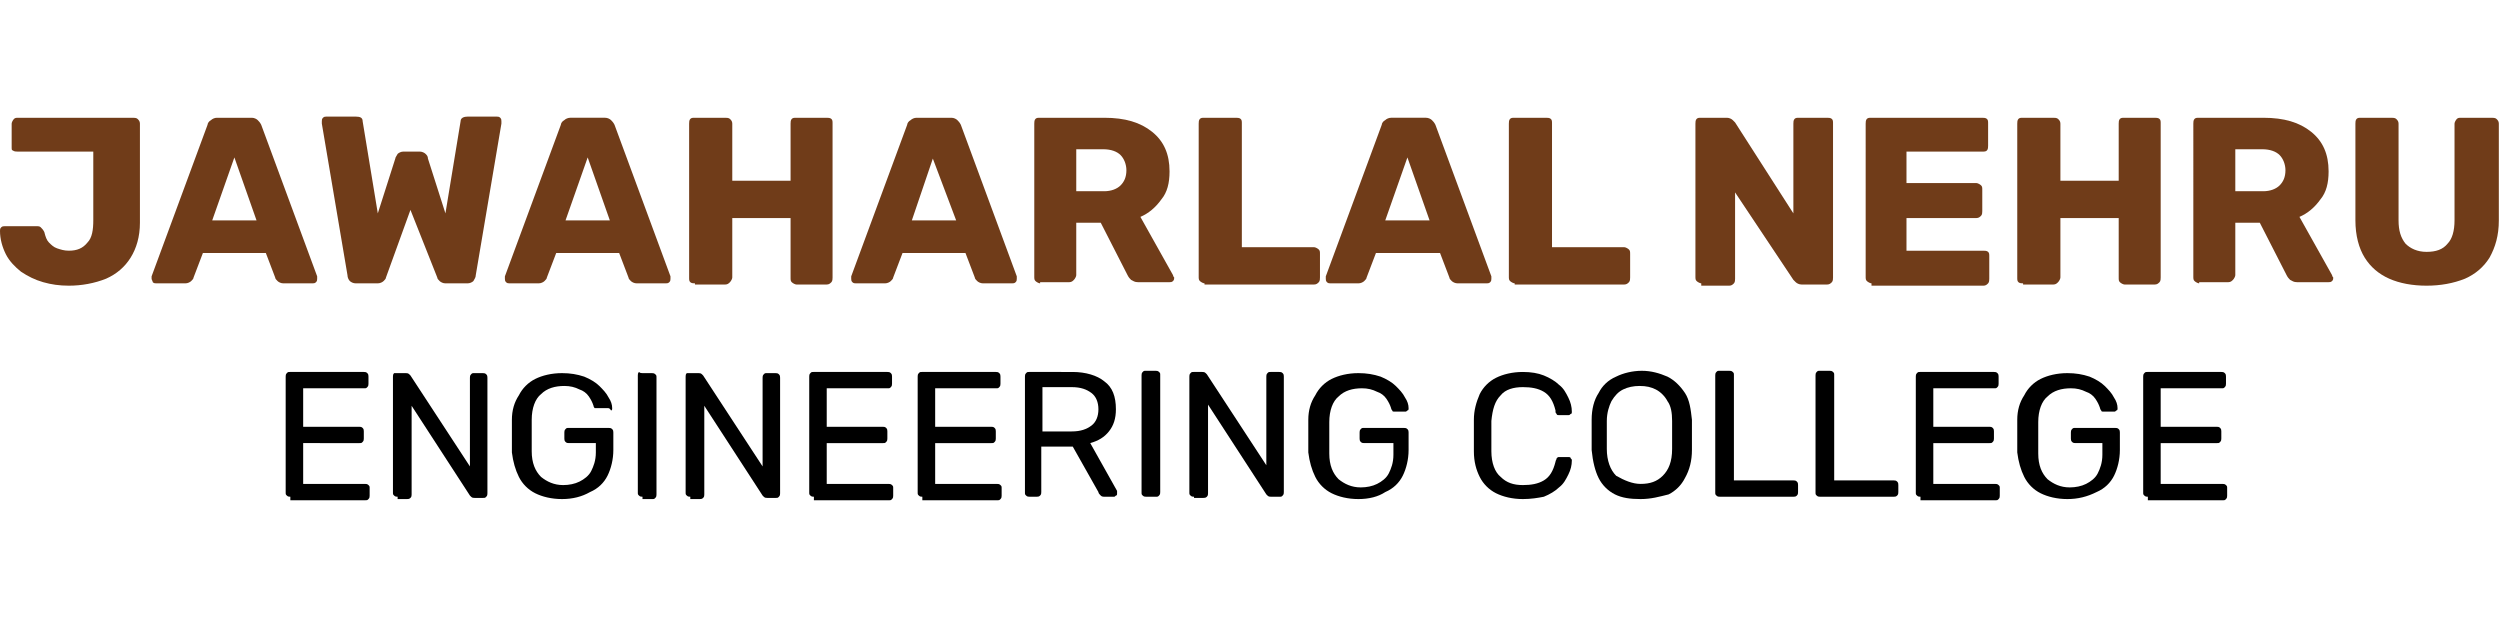 <?xml version="1.0" encoding="utf-8"?>
<!-- Generator: Adobe Illustrator 26.3.1, SVG Export Plug-In . SVG Version: 6.00 Build 0)  -->
<svg version="1.1" id="Layer_1" xmlns="http://www.w3.org/2000/svg" xmlns:xlink="http://www.w3.org/1999/xlink" x="0px" y="0px"
	 viewBox="0 0 214.4 52.9" style="enable-background:new 0 0 214.4 52.9;" xml:space="preserve">
<style type="text/css">
	.st0{fill:#703C19;}
</style>
<g>
	<path class="st0" d="M5.9,24.5c-0.8,0-1.5-0.1-2.2-0.3s-1.3-0.5-1.9-0.9c-0.5-0.4-1-0.9-1.3-1.5c-0.3-0.6-0.5-1.3-0.5-2
		c0-0.1,0-0.2,0.1-0.3c0.1-0.1,0.2-0.1,0.3-0.1h2.7c0.2,0,0.3,0,0.4,0.1c0.1,0.1,0.2,0.2,0.3,0.4c0.1,0.4,0.2,0.7,0.4,0.9
		c0.2,0.2,0.4,0.4,0.7,0.5c0.3,0.1,0.6,0.2,1,0.2c0.7,0,1.2-0.2,1.6-0.7c0.4-0.4,0.5-1.1,0.5-1.9v-5.9H1.5c-0.1,0-0.3,0-0.4-0.1
		C1,12.9,1,12.8,1,12.6v-2c0-0.1,0.1-0.3,0.2-0.4c0.1-0.1,0.2-0.1,0.4-0.1h9.8c0.1,0,0.3,0,0.4,0.1c0.1,0.1,0.2,0.2,0.2,0.4v8.5
		c0,1.2-0.3,2.2-0.8,3c-0.5,0.8-1.2,1.4-2.1,1.8C8.1,24.3,7,24.5,5.9,24.5z"/>
	<path class="st0" d="M13.4,24.3c-0.1,0-0.2,0-0.3-0.1C13.1,24.1,13,24,13,23.9c0-0.1,0-0.1,0-0.2l4.8-13c0-0.1,0.1-0.3,0.3-0.4
		c0.1-0.1,0.3-0.2,0.5-0.2h3c0.2,0,0.4,0.1,0.5,0.2c0.1,0.1,0.2,0.2,0.3,0.4l4.8,13c0,0.1,0,0.1,0,0.2c0,0.1,0,0.2-0.1,0.3
		c-0.1,0.1-0.2,0.1-0.3,0.1h-2.5c-0.2,0-0.4-0.1-0.5-0.2c-0.1-0.1-0.2-0.2-0.2-0.3l-0.8-2.1h-5.4l-0.8,2.1c0,0.1-0.1,0.2-0.2,0.3
		c-0.1,0.1-0.3,0.2-0.5,0.2H13.4z M18.2,18.9H22l-1.9-5.4L18.2,18.9z"/>
	<path class="st0" d="M30.5,24.3c-0.2,0-0.4-0.1-0.5-0.2c-0.1-0.1-0.2-0.3-0.2-0.5l-2.2-13c0,0,0-0.1,0-0.1c0,0,0,0,0-0.1
		c0-0.1,0-0.2,0.1-0.3c0.1-0.1,0.2-0.1,0.3-0.1h2.5c0.4,0,0.6,0.1,0.6,0.4l1.3,7.9l1.5-4.7c0-0.1,0.1-0.2,0.2-0.4
		c0.1-0.1,0.3-0.2,0.5-0.2H36c0.2,0,0.4,0.1,0.5,0.2c0.1,0.1,0.2,0.2,0.2,0.4l1.5,4.7l1.3-7.9c0-0.3,0.3-0.4,0.6-0.4h2.5
		c0.1,0,0.2,0,0.3,0.1s0.1,0.2,0.1,0.3c0,0,0,0,0,0.1c0,0,0,0.1,0,0.1l-2.2,13c0,0.2-0.1,0.3-0.2,0.5c-0.1,0.1-0.3,0.2-0.5,0.2h-1.9
		c-0.2,0-0.4-0.1-0.5-0.2c-0.1-0.1-0.2-0.2-0.2-0.3L35.2,18l-2.1,5.8c0,0.1-0.1,0.2-0.2,0.3c-0.1,0.1-0.3,0.2-0.5,0.2H30.5z"/>
	<path class="st0" d="M43.7,24.3c-0.1,0-0.2,0-0.3-0.1c-0.1-0.1-0.1-0.2-0.1-0.3c0-0.1,0-0.1,0-0.2l4.8-13c0-0.1,0.1-0.3,0.3-0.4
		c0.1-0.1,0.3-0.2,0.5-0.2h3c0.2,0,0.4,0.1,0.5,0.2c0.1,0.1,0.2,0.2,0.3,0.4l4.8,13c0,0.1,0,0.1,0,0.2c0,0.1,0,0.2-0.1,0.3
		c-0.1,0.1-0.2,0.1-0.3,0.1h-2.5c-0.2,0-0.4-0.1-0.5-0.2c-0.1-0.1-0.2-0.2-0.2-0.3l-0.8-2.1h-5.4l-0.8,2.1c0,0.1-0.1,0.2-0.2,0.3
		c-0.1,0.1-0.3,0.2-0.5,0.2H43.7z M48.5,18.9h3.8l-1.9-5.4L48.5,18.9z"/>
	<path class="st0" d="M59.6,24.3c-0.1,0-0.3,0-0.4-0.1c-0.1-0.1-0.1-0.2-0.1-0.4V10.6c0-0.1,0-0.3,0.1-0.4c0.1-0.1,0.2-0.1,0.4-0.1
		h2.6c0.1,0,0.3,0,0.4,0.1c0.1,0.1,0.2,0.2,0.2,0.4v4.9h5v-4.9c0-0.1,0-0.3,0.1-0.4c0.1-0.1,0.2-0.1,0.4-0.1h2.6
		c0.1,0,0.3,0,0.4,0.1c0.1,0.1,0.1,0.2,0.1,0.4v13.2c0,0.1,0,0.3-0.1,0.4c-0.1,0.1-0.2,0.2-0.4,0.2h-2.6c-0.1,0-0.3-0.1-0.4-0.2
		c-0.1-0.1-0.1-0.2-0.1-0.4v-5.1h-5v5.1c0,0.1-0.1,0.3-0.2,0.4c-0.1,0.1-0.2,0.2-0.4,0.2H59.6z"/>
	<path class="st0" d="M73.4,24.3c-0.1,0-0.2,0-0.3-0.1C73,24.1,73,24,73,23.9c0-0.1,0-0.1,0-0.2l4.8-13c0-0.1,0.1-0.3,0.3-0.4
		c0.1-0.1,0.3-0.2,0.5-0.2h3c0.2,0,0.4,0.1,0.5,0.2c0.1,0.1,0.2,0.2,0.3,0.4l4.8,13c0,0.1,0,0.1,0,0.2c0,0.1,0,0.2-0.1,0.3
		c-0.1,0.1-0.2,0.1-0.3,0.1h-2.5c-0.2,0-0.4-0.1-0.5-0.2c-0.1-0.1-0.2-0.2-0.2-0.3l-0.8-2.1h-5.4l-0.8,2.1c0,0.1-0.1,0.2-0.2,0.3
		c-0.1,0.1-0.3,0.2-0.5,0.2H73.4z M78.2,18.9h3.8L80,13.6L78.2,18.9z"/>
	<path class="st0" d="M89.2,24.3c-0.1,0-0.3-0.1-0.4-0.2c-0.1-0.1-0.1-0.2-0.1-0.4V10.6c0-0.1,0-0.3,0.1-0.4
		c0.1-0.1,0.2-0.1,0.4-0.1h5.5c1.8,0,3.1,0.4,4.1,1.2c1,0.8,1.5,1.9,1.5,3.4c0,1-0.2,1.8-0.7,2.4c-0.5,0.7-1.1,1.2-1.8,1.5l2.8,5
		c0,0.1,0.1,0.2,0.1,0.2c0,0.1,0,0.2-0.1,0.3c-0.1,0.1-0.2,0.1-0.3,0.1h-2.7c-0.3,0-0.4-0.1-0.6-0.2c-0.1-0.1-0.2-0.2-0.3-0.4
		l-2.3-4.5h-2.1v4.5c0,0.1-0.1,0.3-0.2,0.4c-0.1,0.1-0.2,0.2-0.4,0.2H89.2z M92.4,16.4h2.3c0.6,0,1.1-0.2,1.4-0.5
		c0.3-0.3,0.5-0.7,0.5-1.3c0-0.5-0.2-1-0.5-1.3c-0.3-0.3-0.8-0.5-1.5-0.5h-2.3V16.4z"/>
	<path class="st0" d="M103.3,24.3c-0.1,0-0.3-0.1-0.4-0.2c-0.1-0.1-0.1-0.2-0.1-0.4V10.6c0-0.1,0-0.3,0.1-0.4
		c0.1-0.1,0.2-0.1,0.4-0.1h2.7c0.1,0,0.3,0,0.4,0.1c0.1,0.1,0.1,0.2,0.1,0.4v10.6h6.2c0.1,0,0.3,0.1,0.4,0.2
		c0.1,0.1,0.1,0.2,0.1,0.4v2c0,0.1,0,0.3-0.1,0.4c-0.1,0.1-0.2,0.2-0.4,0.2H103.3z"/>
	<path class="st0" d="M114.1,24.3c-0.1,0-0.2,0-0.3-0.1c-0.1-0.1-0.1-0.2-0.1-0.3c0-0.1,0-0.1,0-0.2l4.8-13c0-0.1,0.1-0.3,0.3-0.4
		c0.1-0.1,0.3-0.2,0.5-0.2h3c0.2,0,0.4,0.1,0.5,0.2c0.1,0.1,0.2,0.2,0.3,0.4l4.8,13c0,0.1,0,0.1,0,0.2c0,0.1,0,0.2-0.1,0.3
		c-0.1,0.1-0.2,0.1-0.3,0.1h-2.5c-0.2,0-0.4-0.1-0.5-0.2c-0.1-0.1-0.2-0.2-0.2-0.3l-0.8-2.1H118l-0.8,2.1c0,0.1-0.1,0.2-0.2,0.3
		c-0.1,0.1-0.3,0.2-0.5,0.2H114.1z M118.8,18.9h3.8l-1.9-5.4L118.8,18.9z"/>
	<path class="st0" d="M129.9,24.3c-0.1,0-0.3-0.1-0.4-0.2c-0.1-0.1-0.1-0.2-0.1-0.4V10.6c0-0.1,0-0.3,0.1-0.4
		c0.1-0.1,0.2-0.1,0.4-0.1h2.7c0.1,0,0.3,0,0.4,0.1c0.1,0.1,0.1,0.2,0.1,0.4v10.6h6.2c0.1,0,0.3,0.1,0.4,0.2
		c0.1,0.1,0.1,0.2,0.1,0.4v2c0,0.1,0,0.3-0.1,0.4c-0.1,0.1-0.2,0.2-0.4,0.2H129.9z"/>
	<path class="st0" d="M145.9,24.3c-0.1,0-0.3-0.1-0.4-0.2c-0.1-0.1-0.1-0.2-0.1-0.4V10.6c0-0.1,0-0.3,0.1-0.4
		c0.1-0.1,0.2-0.1,0.4-0.1h2.2c0.2,0,0.4,0.1,0.5,0.2c0.1,0.1,0.2,0.2,0.2,0.2l5,7.8v-7.7c0-0.1,0-0.3,0.1-0.4
		c0.1-0.1,0.2-0.1,0.4-0.1h2.4c0.1,0,0.3,0,0.4,0.1c0.1,0.1,0.1,0.2,0.1,0.4v13.2c0,0.1,0,0.3-0.1,0.4c-0.1,0.1-0.2,0.2-0.4,0.2
		h-2.2c-0.2,0-0.4-0.1-0.5-0.2c-0.1-0.1-0.2-0.2-0.2-0.2l-5-7.5v7.4c0,0.1,0,0.3-0.1,0.4c-0.1,0.1-0.2,0.2-0.4,0.2H145.9z"/>
	<path class="st0" d="M160.5,24.3c-0.1,0-0.3-0.1-0.4-0.2c-0.1-0.1-0.1-0.2-0.1-0.4V10.6c0-0.1,0-0.3,0.1-0.4
		c0.1-0.1,0.2-0.1,0.4-0.1h9.5c0.1,0,0.3,0,0.4,0.1c0.1,0.1,0.1,0.2,0.1,0.4v1.9c0,0.1,0,0.3-0.1,0.4c-0.1,0.1-0.2,0.1-0.4,0.1h-6.5
		v2.7h6c0.1,0,0.3,0.1,0.4,0.2c0.1,0.1,0.1,0.2,0.1,0.4v1.8c0,0.1,0,0.3-0.1,0.4c-0.1,0.1-0.2,0.2-0.4,0.2h-6v2.8h6.6
		c0.1,0,0.3,0,0.4,0.1c0.1,0.1,0.1,0.2,0.1,0.4v1.9c0,0.1,0,0.3-0.1,0.4c-0.1,0.1-0.2,0.2-0.4,0.2H160.5z"/>
	<path class="st0" d="M173.5,24.3c-0.1,0-0.3,0-0.4-0.1c-0.1-0.1-0.1-0.2-0.1-0.4V10.6c0-0.1,0-0.3,0.1-0.4c0.1-0.1,0.2-0.1,0.4-0.1
		h2.6c0.1,0,0.3,0,0.4,0.1c0.1,0.1,0.2,0.2,0.2,0.4v4.9h5v-4.9c0-0.1,0-0.3,0.1-0.4c0.1-0.1,0.2-0.1,0.4-0.1h2.6
		c0.1,0,0.3,0,0.4,0.1c0.1,0.1,0.1,0.2,0.1,0.4v13.2c0,0.1,0,0.3-0.1,0.4c-0.1,0.1-0.2,0.2-0.4,0.2h-2.6c-0.1,0-0.3-0.1-0.4-0.2
		c-0.1-0.1-0.1-0.2-0.1-0.4v-5.1h-5v5.1c0,0.1-0.1,0.3-0.2,0.4c-0.1,0.1-0.2,0.2-0.4,0.2H173.5z"/>
	<path class="st0" d="M188.6,24.3c-0.1,0-0.3-0.1-0.4-0.2c-0.1-0.1-0.1-0.2-0.1-0.4V10.6c0-0.1,0-0.3,0.1-0.4
		c0.1-0.1,0.2-0.1,0.4-0.1h5.5c1.8,0,3.1,0.4,4.1,1.2s1.5,1.9,1.5,3.4c0,1-0.2,1.8-0.7,2.4c-0.5,0.7-1.1,1.2-1.8,1.5l2.8,5
		c0,0.1,0.1,0.2,0.1,0.2c0,0.1,0,0.2-0.1,0.3c-0.1,0.1-0.2,0.1-0.3,0.1H197c-0.3,0-0.4-0.1-0.6-0.2c-0.1-0.1-0.2-0.2-0.3-0.4
		l-2.3-4.5h-2.1v4.5c0,0.1-0.1,0.3-0.2,0.4c-0.1,0.1-0.2,0.2-0.4,0.2H188.6z M191.8,16.4h2.3c0.6,0,1.1-0.2,1.4-0.5s0.5-0.7,0.5-1.3
		c0-0.5-0.2-1-0.5-1.3c-0.3-0.3-0.8-0.5-1.5-0.5h-2.3V16.4z"/>
	<path class="st0" d="M208.1,24.5c-1.2,0-2.3-0.2-3.2-0.6c-0.9-0.4-1.6-1-2.1-1.8c-0.5-0.8-0.8-1.9-0.8-3.2v-8.3
		c0-0.1,0-0.3,0.1-0.4c0.1-0.1,0.2-0.1,0.4-0.1h2.6c0.1,0,0.3,0,0.4,0.1c0.1,0.1,0.2,0.2,0.2,0.4v8.3c0,0.9,0.2,1.5,0.6,2
		c0.4,0.4,1,0.7,1.8,0.7c0.8,0,1.4-0.2,1.8-0.7c0.4-0.4,0.6-1.1,0.6-2v-8.3c0-0.1,0.1-0.3,0.2-0.4c0.1-0.1,0.2-0.1,0.4-0.1h2.6
		c0.1,0,0.3,0,0.4,0.1c0.1,0.1,0.2,0.2,0.2,0.4v8.3c0,1.3-0.3,2.3-0.8,3.2c-0.5,0.8-1.2,1.4-2.1,1.8
		C210.4,24.3,209.3,24.5,208.1,24.5z"/>
	<path d="M24.9,42.6c-0.1,0-0.2,0-0.3-0.1c-0.1-0.1-0.1-0.1-0.1-0.3v-9.9c0-0.1,0-0.2,0.1-0.3c0.1-0.1,0.1-0.1,0.3-0.1h6.3
		c0.1,0,0.2,0,0.3,0.1c0.1,0.1,0.1,0.2,0.1,0.3v0.6c0,0.1,0,0.2-0.1,0.3s-0.1,0.1-0.3,0.1H26v3.3h4.8c0.1,0,0.2,0,0.3,0.1
		c0.1,0.1,0.1,0.2,0.1,0.3v0.6c0,0.1,0,0.2-0.1,0.3c-0.1,0.1-0.1,0.1-0.3,0.1H26v3.5h5.3c0.1,0,0.2,0,0.3,0.1
		c0.1,0.1,0.1,0.1,0.1,0.3v0.6c0,0.1,0,0.2-0.1,0.3c-0.1,0.1-0.1,0.1-0.3,0.1H24.9z"/>
	<path d="M34.1,42.6c-0.1,0-0.2,0-0.3-0.1c-0.1-0.1-0.1-0.1-0.1-0.3v-9.9c0-0.1,0-0.2,0.1-0.3C33.9,32,34,32,34.1,32h0.7
		c0.1,0,0.2,0,0.3,0.1c0.1,0.1,0.1,0.1,0.1,0.1l5.1,7.8v-7.6c0-0.1,0-0.2,0.1-0.3c0.1-0.1,0.1-0.1,0.3-0.1h0.7c0.1,0,0.2,0,0.3,0.1
		c0.1,0.1,0.1,0.2,0.1,0.3v9.9c0,0.1,0,0.2-0.1,0.3c-0.1,0.1-0.1,0.1-0.3,0.1h-0.7c-0.1,0-0.2,0-0.3-0.1c-0.1-0.1-0.1-0.1-0.1-0.1
		l-5-7.7v7.6c0,0.1,0,0.2-0.1,0.3c-0.1,0.1-0.2,0.1-0.3,0.1H34.1z"/>
	<path d="M48.2,42.8c-0.9,0-1.7-0.2-2.3-0.5c-0.6-0.3-1.1-0.8-1.4-1.4c-0.3-0.6-0.5-1.3-0.6-2.1c0-0.4,0-0.9,0-1.4c0-0.5,0-1,0-1.4
		c0-0.8,0.2-1.5,0.6-2.1c0.3-0.6,0.8-1.1,1.4-1.4c0.6-0.3,1.4-0.5,2.3-0.5c0.7,0,1.3,0.1,1.9,0.3c0.5,0.2,1,0.5,1.3,0.8
		c0.3,0.3,0.6,0.6,0.8,1c0.2,0.3,0.3,0.6,0.3,0.9c0,0.1,0,0.2-0.1,0.2C52.3,35,52.2,35,52.1,35h-0.9C51.1,35,51,35,51,35
		c0,0-0.1-0.1-0.1-0.2c-0.1-0.3-0.2-0.5-0.4-0.8c-0.2-0.3-0.5-0.5-0.8-0.6c-0.4-0.2-0.8-0.3-1.3-0.3c-0.8,0-1.5,0.2-2,0.7
		c-0.5,0.4-0.8,1.2-0.8,2.2c0,0.9,0,1.8,0,2.7c0,1,0.3,1.7,0.8,2.2c0.5,0.4,1.1,0.7,1.9,0.7c0.5,0,1-0.1,1.4-0.3s0.8-0.5,1-0.9
		c0.2-0.4,0.4-0.9,0.4-1.6V38h-2.3c-0.1,0-0.2,0-0.3-0.1c-0.1-0.1-0.1-0.2-0.1-0.3v-0.5c0-0.1,0-0.2,0.1-0.3
		c0.1-0.1,0.1-0.1,0.3-0.1h3.4c0.1,0,0.2,0,0.3,0.1c0.1,0.1,0.1,0.2,0.1,0.3v1.5c0,0.8-0.2,1.6-0.5,2.2c-0.3,0.6-0.8,1.1-1.5,1.4
		C49.9,42.6,49.1,42.8,48.2,42.8z"/>
	<path d="M55.1,42.6c-0.1,0-0.2,0-0.3-0.1c-0.1-0.1-0.1-0.1-0.1-0.3v-10c0-0.1,0-0.2,0.1-0.3C54.9,32,55,32,55.1,32h0.8
		c0.1,0,0.2,0,0.3,0.1c0.1,0.1,0.1,0.1,0.1,0.3v10c0,0.1,0,0.2-0.1,0.3c-0.1,0.1-0.1,0.1-0.3,0.1H55.1z"/>
	<path d="M59.2,42.6c-0.1,0-0.2,0-0.3-0.1c-0.1-0.1-0.1-0.1-0.1-0.3v-9.9c0-0.1,0-0.2,0.1-0.3C59,32,59.1,32,59.2,32h0.7
		c0.1,0,0.2,0,0.3,0.1c0.1,0.1,0.1,0.1,0.1,0.1l5.1,7.8v-7.6c0-0.1,0-0.2,0.1-0.3c0.1-0.1,0.1-0.1,0.3-0.1h0.7c0.1,0,0.2,0,0.3,0.1
		c0.1,0.1,0.1,0.2,0.1,0.3v9.9c0,0.1,0,0.2-0.1,0.3c-0.1,0.1-0.1,0.1-0.3,0.1h-0.7c-0.1,0-0.2,0-0.3-0.1c-0.1-0.1-0.1-0.1-0.1-0.1
		l-5-7.7v7.6c0,0.1,0,0.2-0.1,0.3c-0.1,0.1-0.2,0.1-0.3,0.1H59.2z"/>
	<path d="M69.8,42.6c-0.1,0-0.2,0-0.3-0.1c-0.1-0.1-0.1-0.1-0.1-0.3v-9.9c0-0.1,0-0.2,0.1-0.3c0.1-0.1,0.1-0.1,0.3-0.1h6.3
		c0.1,0,0.2,0,0.3,0.1c0.1,0.1,0.1,0.2,0.1,0.3v0.6c0,0.1,0,0.2-0.1,0.3c-0.1,0.1-0.1,0.1-0.3,0.1h-5.2v3.3h4.8c0.1,0,0.2,0,0.3,0.1
		c0.1,0.1,0.1,0.2,0.1,0.3v0.6c0,0.1,0,0.2-0.1,0.3c-0.1,0.1-0.1,0.1-0.3,0.1h-4.8v3.5h5.3c0.1,0,0.2,0,0.3,0.1
		c0.1,0.1,0.1,0.1,0.1,0.3v0.6c0,0.1,0,0.2-0.1,0.3c-0.1,0.1-0.1,0.1-0.3,0.1H69.8z"/>
	<path d="M79.1,42.6c-0.1,0-0.2,0-0.3-0.1c-0.1-0.1-0.1-0.1-0.1-0.3v-9.9c0-0.1,0-0.2,0.1-0.3c0.1-0.1,0.1-0.1,0.3-0.1h6.3
		c0.1,0,0.2,0,0.3,0.1c0.1,0.1,0.1,0.2,0.1,0.3v0.6c0,0.1,0,0.2-0.1,0.3c-0.1,0.1-0.1,0.1-0.3,0.1h-5.2v3.3H85c0.1,0,0.2,0,0.3,0.1
		c0.1,0.1,0.1,0.2,0.1,0.3v0.6c0,0.1,0,0.2-0.1,0.3c-0.1,0.1-0.1,0.1-0.3,0.1h-4.8v3.5h5.3c0.1,0,0.2,0,0.3,0.1
		c0.1,0.1,0.1,0.1,0.1,0.3v0.6c0,0.1,0,0.2-0.1,0.3c-0.1,0.1-0.1,0.1-0.3,0.1H79.1z"/>
	<path d="M88.3,42.6c-0.1,0-0.2,0-0.3-0.1c-0.1-0.1-0.1-0.1-0.1-0.3v-9.9c0-0.1,0-0.2,0.1-0.3c0.1-0.1,0.1-0.1,0.3-0.1H92
		c1.1,0,2.1,0.3,2.7,0.8c0.7,0.5,1,1.3,1,2.4c0,0.8-0.2,1.4-0.6,1.9c-0.4,0.5-0.9,0.8-1.6,1l2.3,4.1c0,0.1,0,0.1,0,0.2
		c0,0.1,0,0.2-0.1,0.2c-0.1,0.1-0.1,0.1-0.2,0.1h-0.7c-0.2,0-0.3,0-0.4-0.1c-0.1-0.1-0.2-0.2-0.2-0.3l-2.2-3.9h-2.7v3.9
		c0,0.1,0,0.2-0.1,0.3c-0.1,0.1-0.2,0.1-0.3,0.1H88.3z M89.4,37h2.5c0.8,0,1.3-0.2,1.7-0.5c0.4-0.3,0.6-0.8,0.6-1.4
		c0-0.6-0.2-1.1-0.6-1.4s-0.9-0.5-1.7-0.5h-2.5V37z"/>
	<path d="M98.3,42.6c-0.1,0-0.2,0-0.3-0.1c-0.1-0.1-0.1-0.1-0.1-0.3v-10c0-0.1,0-0.2,0.1-0.3c0.1-0.1,0.1-0.1,0.3-0.1h0.8
		c0.1,0,0.2,0,0.3,0.1c0.1,0.1,0.1,0.1,0.1,0.3v10c0,0.1,0,0.2-0.1,0.3c-0.1,0.1-0.1,0.1-0.3,0.1H98.3z"/>
	<path d="M102.4,42.6c-0.1,0-0.2,0-0.3-0.1c-0.1-0.1-0.1-0.1-0.1-0.3v-9.9c0-0.1,0-0.2,0.1-0.3c0.1-0.1,0.1-0.1,0.3-0.1h0.7
		c0.1,0,0.2,0,0.3,0.1c0.1,0.1,0.1,0.1,0.1,0.1l5.1,7.8v-7.6c0-0.1,0-0.2,0.1-0.3c0.1-0.1,0.1-0.1,0.3-0.1h0.7c0.1,0,0.2,0,0.3,0.1
		c0.1,0.1,0.1,0.2,0.1,0.3v9.9c0,0.1,0,0.2-0.1,0.3c-0.1,0.1-0.1,0.1-0.3,0.1h-0.7c-0.1,0-0.2,0-0.3-0.1c-0.1-0.1-0.1-0.1-0.1-0.1
		l-5-7.7v7.6c0,0.1,0,0.2-0.1,0.3c-0.1,0.1-0.2,0.1-0.3,0.1H102.4z"/>
	<path d="M116.5,42.8c-0.9,0-1.7-0.2-2.3-0.5c-0.6-0.3-1.1-0.8-1.4-1.4c-0.3-0.6-0.5-1.3-0.6-2.1c0-0.4,0-0.9,0-1.4c0-0.5,0-1,0-1.4
		c0-0.8,0.2-1.5,0.6-2.1c0.3-0.6,0.8-1.1,1.4-1.4c0.6-0.3,1.4-0.5,2.3-0.5c0.7,0,1.3,0.1,1.9,0.3c0.5,0.2,1,0.5,1.3,0.8
		c0.3,0.3,0.6,0.6,0.8,1c0.2,0.3,0.3,0.6,0.3,0.9c0,0.1,0,0.2-0.1,0.2c-0.1,0.1-0.1,0.1-0.2,0.1h-0.9c-0.1,0-0.2,0-0.2-0.1
		c0,0-0.1-0.1-0.1-0.2c-0.1-0.3-0.2-0.5-0.4-0.8c-0.2-0.3-0.5-0.5-0.8-0.6c-0.4-0.2-0.8-0.3-1.3-0.3c-0.8,0-1.5,0.2-2,0.7
		c-0.5,0.4-0.8,1.2-0.8,2.2c0,0.9,0,1.8,0,2.7c0,1,0.3,1.7,0.8,2.2c0.5,0.4,1.1,0.7,1.9,0.7c0.5,0,1-0.1,1.4-0.3s0.8-0.5,1-0.9
		c0.2-0.4,0.4-0.9,0.4-1.6V38H117c-0.1,0-0.2,0-0.3-0.1c-0.1-0.1-0.1-0.2-0.1-0.3v-0.5c0-0.1,0-0.2,0.1-0.3c0.1-0.1,0.1-0.1,0.3-0.1
		h3.4c0.1,0,0.2,0,0.3,0.1c0.1,0.1,0.1,0.2,0.1,0.3v1.5c0,0.8-0.2,1.6-0.5,2.2c-0.3,0.6-0.8,1.1-1.5,1.4
		C118.2,42.6,117.4,42.8,116.5,42.8z"/>
	<path d="M130.6,42.8c-0.9,0-1.7-0.2-2.3-0.5c-0.6-0.3-1.1-0.8-1.4-1.4c-0.3-0.6-0.5-1.3-0.5-2.2c0-0.4,0-0.9,0-1.3
		c0-0.5,0-0.9,0-1.4c0-0.8,0.2-1.5,0.5-2.2c0.3-0.6,0.8-1.1,1.4-1.4c0.6-0.3,1.4-0.5,2.3-0.5c0.7,0,1.3,0.1,1.8,0.3
		c0.5,0.2,1,0.5,1.3,0.8c0.4,0.3,0.6,0.7,0.8,1.1c0.2,0.4,0.3,0.8,0.3,1.2c0,0.1,0,0.2-0.1,0.2c-0.1,0.1-0.1,0.1-0.2,0.1h-0.8
		c-0.1,0-0.2,0-0.2-0.1c-0.1-0.1-0.1-0.1-0.1-0.3c-0.2-0.8-0.5-1.3-1-1.6c-0.5-0.3-1.1-0.4-1.8-0.4c-0.8,0-1.5,0.2-1.9,0.7
		c-0.5,0.5-0.7,1.2-0.8,2.2c0,0.8,0,1.7,0,2.6c0,1,0.3,1.8,0.8,2.2c0.5,0.5,1.1,0.7,1.9,0.7c0.7,0,1.3-0.1,1.8-0.4
		c0.5-0.3,0.8-0.8,1-1.6c0-0.1,0.1-0.2,0.1-0.3c0.1-0.1,0.1-0.1,0.2-0.1h0.8c0.1,0,0.2,0,0.2,0.1c0.1,0.1,0.1,0.1,0.1,0.2
		c0,0.4-0.1,0.8-0.3,1.2c-0.2,0.4-0.4,0.8-0.8,1.1c-0.3,0.3-0.8,0.6-1.3,0.8C131.9,42.7,131.3,42.8,130.6,42.8z"/>
	<path d="M140.7,42.8c-0.9,0-1.6-0.1-2.2-0.4c-0.6-0.3-1.1-0.8-1.4-1.4c-0.3-0.6-0.5-1.4-0.6-2.4c0-0.4,0-0.9,0-1.3
		c0-0.4,0-0.8,0-1.3c0-0.9,0.2-1.7,0.6-2.3c0.3-0.6,0.8-1.1,1.5-1.4c0.6-0.3,1.4-0.5,2.2-0.5c0.8,0,1.5,0.2,2.2,0.5
		c0.6,0.3,1.1,0.8,1.5,1.4c0.4,0.6,0.5,1.4,0.6,2.3c0,0.4,0,0.9,0,1.3c0,0.4,0,0.8,0,1.3c0,0.9-0.2,1.7-0.6,2.4
		c-0.3,0.6-0.8,1.1-1.4,1.4C142.3,42.6,141.6,42.8,140.7,42.8z M140.7,41.5c0.8,0,1.4-0.2,1.9-0.7c0.5-0.5,0.8-1.2,0.8-2.3
		c0-0.5,0-0.9,0-1.2s0-0.8,0-1.2c0-0.7-0.1-1.3-0.4-1.7c-0.2-0.4-0.6-0.8-1-1c-0.4-0.2-0.8-0.3-1.4-0.3c-0.5,0-1,0.1-1.4,0.3
		s-0.7,0.5-1,1c-0.2,0.4-0.4,1-0.4,1.7c0,0.4,0,0.9,0,1.2s0,0.8,0,1.2c0,1,0.3,1.8,0.8,2.3C139.3,41.2,140,41.5,140.7,41.5z"/>
	<path d="M147.5,42.6c-0.1,0-0.2,0-0.3-0.1c-0.1-0.1-0.1-0.1-0.1-0.3v-10c0-0.1,0-0.2,0.1-0.3c0.1-0.1,0.1-0.1,0.3-0.1h0.8
		c0.1,0,0.2,0,0.3,0.1c0.1,0.1,0.1,0.1,0.1,0.3v9h5.1c0.1,0,0.2,0,0.3,0.1c0.1,0.1,0.1,0.2,0.1,0.3v0.6c0,0.1,0,0.2-0.1,0.3
		c-0.1,0.1-0.2,0.1-0.3,0.1H147.5z"/>
	<path d="M156.1,42.6c-0.1,0-0.2,0-0.3-0.1c-0.1-0.1-0.1-0.1-0.1-0.3v-10c0-0.1,0-0.2,0.1-0.3c0.1-0.1,0.1-0.1,0.3-0.1h0.8
		c0.1,0,0.2,0,0.3,0.1c0.1,0.1,0.1,0.1,0.1,0.3v9h5.1c0.1,0,0.2,0,0.3,0.1c0.1,0.1,0.1,0.2,0.1,0.3v0.6c0,0.1,0,0.2-0.1,0.3
		c-0.1,0.1-0.2,0.1-0.3,0.1H156.1z"/>
	<path d="M164.7,42.6c-0.1,0-0.2,0-0.3-0.1c-0.1-0.1-0.1-0.1-0.1-0.3v-9.9c0-0.1,0-0.2,0.1-0.3c0.1-0.1,0.1-0.1,0.3-0.1h6.3
		c0.1,0,0.2,0,0.3,0.1c0.1,0.1,0.1,0.2,0.1,0.3v0.6c0,0.1,0,0.2-0.1,0.3c-0.1,0.1-0.1,0.1-0.3,0.1h-5.2v3.3h4.8c0.1,0,0.2,0,0.3,0.1
		c0.1,0.1,0.1,0.2,0.1,0.3v0.6c0,0.1,0,0.2-0.1,0.3c-0.1,0.1-0.1,0.1-0.3,0.1h-4.8v3.5h5.3c0.1,0,0.2,0,0.3,0.1s0.1,0.1,0.1,0.3v0.6
		c0,0.1,0,0.2-0.1,0.3c-0.1,0.1-0.1,0.1-0.3,0.1H164.7z"/>
	<path d="M177.3,42.8c-0.9,0-1.7-0.2-2.3-0.5c-0.6-0.3-1.1-0.8-1.4-1.4c-0.3-0.6-0.5-1.3-0.6-2.1c0-0.4,0-0.9,0-1.4c0-0.5,0-1,0-1.4
		c0-0.8,0.2-1.5,0.6-2.1c0.3-0.6,0.8-1.1,1.4-1.4s1.4-0.5,2.3-0.5c0.7,0,1.3,0.1,1.9,0.3c0.5,0.2,1,0.5,1.3,0.8
		c0.3,0.3,0.6,0.6,0.8,1c0.2,0.3,0.3,0.6,0.3,0.9c0,0.1,0,0.2-0.1,0.2c-0.1,0.1-0.1,0.1-0.2,0.1h-0.9c-0.1,0-0.2,0-0.2-0.1
		c0,0-0.1-0.1-0.1-0.2c-0.1-0.3-0.2-0.5-0.4-0.8c-0.2-0.3-0.5-0.5-0.8-0.6c-0.4-0.2-0.8-0.3-1.3-0.3c-0.8,0-1.5,0.2-2,0.7
		c-0.5,0.4-0.8,1.2-0.8,2.2c0,0.9,0,1.8,0,2.7c0,1,0.3,1.7,0.8,2.2c0.5,0.4,1.1,0.7,1.9,0.7c0.5,0,1-0.1,1.4-0.3
		c0.4-0.2,0.8-0.5,1-0.9c0.2-0.4,0.4-0.9,0.4-1.6V38h-2.3c-0.1,0-0.2,0-0.3-0.1c-0.1-0.1-0.1-0.2-0.1-0.3v-0.5c0-0.1,0-0.2,0.1-0.3
		c0.1-0.1,0.1-0.1,0.3-0.1h3.4c0.1,0,0.2,0,0.3,0.1c0.1,0.1,0.1,0.2,0.1,0.3v1.5c0,0.8-0.2,1.6-0.5,2.2c-0.3,0.6-0.8,1.1-1.5,1.4
		C179,42.6,178.2,42.8,177.3,42.8z"/>
	<path d="M184.2,42.6c-0.1,0-0.2,0-0.3-0.1c-0.1-0.1-0.1-0.1-0.1-0.3v-9.9c0-0.1,0-0.2,0.1-0.3c0.1-0.1,0.1-0.1,0.3-0.1h6.3
		c0.1,0,0.2,0,0.3,0.1c0.1,0.1,0.1,0.2,0.1,0.3v0.6c0,0.1,0,0.2-0.1,0.3c-0.1,0.1-0.1,0.1-0.3,0.1h-5.2v3.3h4.8c0.1,0,0.2,0,0.3,0.1
		c0.1,0.1,0.1,0.2,0.1,0.3v0.6c0,0.1,0,0.2-0.1,0.3c-0.1,0.1-0.1,0.1-0.3,0.1h-4.8v3.5h5.3c0.1,0,0.2,0,0.3,0.1
		c0.1,0.1,0.1,0.1,0.1,0.3v0.6c0,0.1,0,0.2-0.1,0.3c-0.1,0.1-0.1,0.1-0.3,0.1H184.2z"/>
</g>
</svg>
